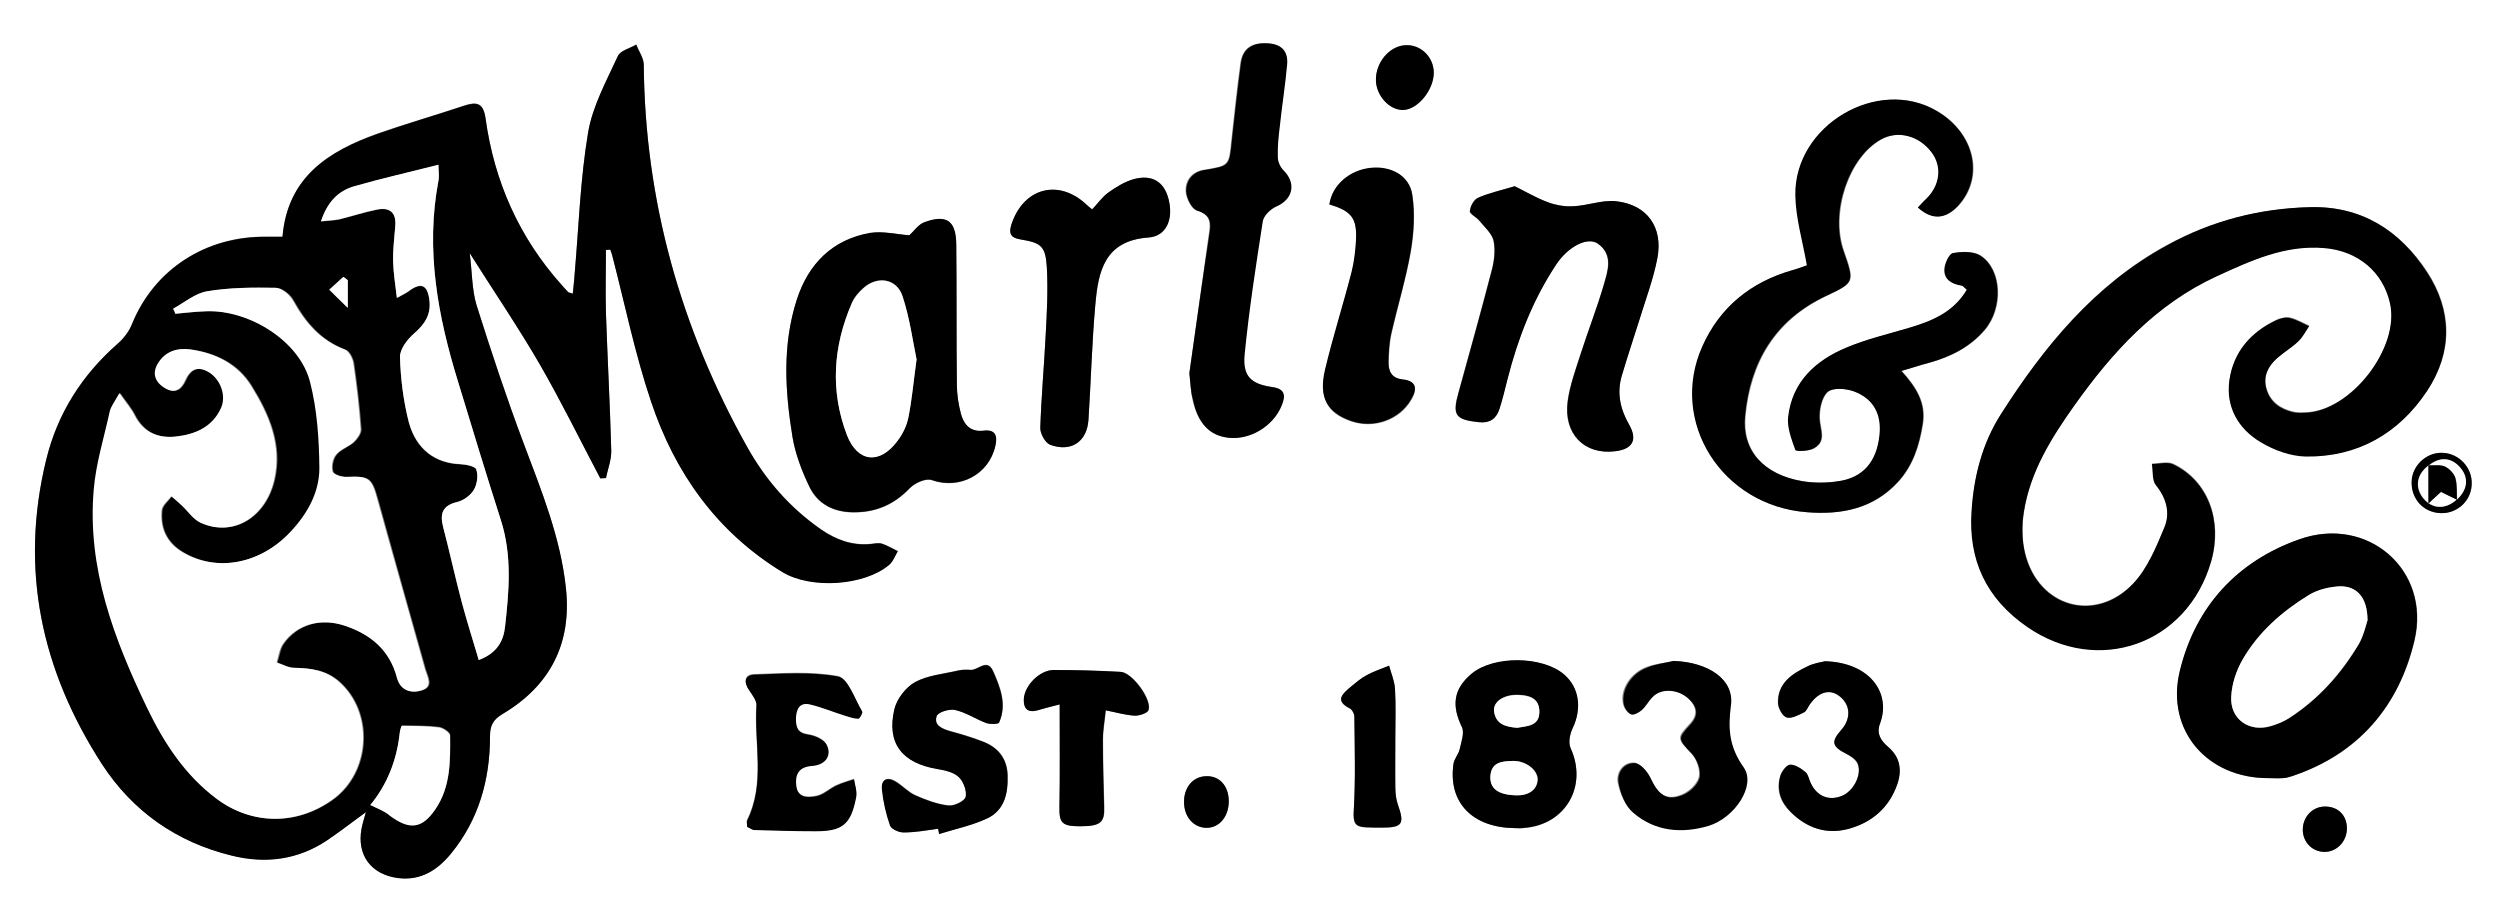 <svg xml:space="preserve" overflow="visible" viewBox="0 0 800 291" y="0px" x="0px" xmlns:xlink="http://www.w3.org/1999/xlink" xmlns="http://www.w3.org/2000/svg" id="Layer_1" baseProfile="tiny" version="1.2">
<rect x="0" y="0" width="800" height="291" fill="#808080" stroke="none"/>
<g>
	<g>
		<path d="M0,291C0,194,0,97,0,0c266.6,0,533.2,0,800,0c0,97,0,194,0,291C533.3,291,266.7,291,0,291z M193.9,80
			c0.5-0.1,1-0.1,1.4-0.2c0.2,0.7,0.5,1.5,0.7,2.2c4.1,15.5,7.3,31.2,12.3,46.3c7.7,22.9,21.1,41.9,42.1,54.7
			c9.1,5.5,26.1,4.4,34.1-2.3c1.3-1.1,1.9-2.9,2.8-4.4c-1.7-0.8-3.3-1.8-5.1-2.4c-1-0.3-2.3-0.1-3.5,0.1c-5.9,0.6-11.1-1.3-15.9-4.6
			c-10.1-7-17.9-16-23.8-26.6c-21.2-37.9-32.6-78.5-33-122.1c0-2.2-1.5-4.3-2.4-6.5c-2,1.2-5.1,1.9-5.9,3.7c-3.6,8-8,16-9.5,24.4
			c-2.5,14.9-3,30.1-4.3,45.2c-0.2,2.1-0.4,4.2-0.6,6.4c-0.9-0.3-1.3-0.3-1.5-0.5c-0.7-0.7-1.4-1.5-2-2.2
			c-13.7-15.2-21.6-33.1-24.4-53.2c-0.7-5.2-2.8-5.6-7-4.2c-9.1,3.1-18.4,5.7-27.5,8.9c-15.8,5.6-28.9,14-30.5,33
			c-1.8,0-3.4,0-5.1,0c-19.5-0.2-36,10.5-43,27.8c-0.9,2.3-2.6,4.6-4.5,6.3c-11.5,10.1-19.4,22.4-23,37.2
			c-8.6,35.1-1.6,67.5,17.8,97.4c9.8,15.1,23.8,25,41.5,29.3c10.9,2.7,21.2,1.4,30.6-4.9c4.1-2.7,7.9-5.8,12.4-9
			c-0.6,2.1-1.1,3.7-1.4,5.3c-1.6,8.5,3.2,14.7,11.7,15.8c7.3,0.9,12.6-2.5,16.9-7.8c9-10.9,12.5-23.7,12.5-37.6
			c0-3.4,0.9-5.3,4-7.1c15.2-9,22.2-22.6,20.3-40.2c-1.7-16.2-7.9-31.2-13.5-46.3c-5.5-14.6-10.4-29.4-15.1-44.3
			c-1.5-4.9-1.4-10.4-2.2-16.7c8.1,12.9,15.8,24.2,22.6,35.9c6.8,11.8,12.9,24.1,19.2,36.2c0.6,0,1.2-0.1,1.8-0.1
			c0.6-2.9,1.7-5.9,1.7-8.8c-0.4-14.6-1.2-29.3-1.7-43.9C193.7,93.5,193.9,86.7,193.9,80z M739,66.3c-16,0.5-31.3,4.4-45.4,12
			c-23.2,12.6-39.4,32.4-53.3,54.2c-5.9,9.3-8.6,19.8-9.3,30.8c-1,15.8,4.7,28.1,17.9,37.2c22.6,15.5,51,5.6,58.7-20.9
			c3.8-13.1-1-25.9-12.1-31.2c-1.9-0.9-4.5-0.1-6.8-0.1c0.4,2.3,0,5.2,1.3,6.8c3.4,4.2,4.6,8.9,2.7,13.5c-2.7,6.3-5.4,13.2-10,18
			c-12.2,12.8-30.4,7.6-34.6-9.6c-1.1-4.2-1.1-9-0.4-13.3c2-12.8,8.7-23.6,16.1-34c12.2-17.2,26.2-32.5,45.7-41.5
			c10.9-5,21.9-10,34.4-9c10.8,0.9,18.7,7.7,21,17.7c3.2,14.2-12.5,34.6-27.1,35c-1.3,0-2.7,0.1-4-0.2c-4.1-1-7.3-3.2-8.5-7.5
			c-1.1-4,0.5-7.2,3.5-9.8c2.1-1.9,4.6-3.3,6.7-5.3c1.4-1.4,2.3-3.3,3.5-4.9c-2-0.9-4-2.1-6.1-2.6c-1.3-0.3-3.1,0.1-4.4,0.7
			c-8.2,3.9-13.8,10.3-15,19.2c-1.2,8.5,2.8,15.5,10,19.8c4.3,2.5,9.6,4.5,14.5,4.6c16.5,0.2,29.7-7.3,38.7-20.9
			c8.3-12.4,8.1-25.7,0-38.1C767.9,73.7,755.6,65.8,739,66.3z M629.4,92.7c-4.3,7.3-11,10.1-18.3,12.2c-6.7,2-13.6,3.6-20,6.3
			c-9.9,4.1-17.4,10.9-18.7,22.2c-0.4,3.4,1.1,7.2,2.3,10.6c0.2,0.5,4.2,0.4,5.8-0.5c4.3-2.3,2-6.2,1.9-9.7
			c-0.1-2.9,0.7-6.7,2.6-8.4c1.6-1.4,5.7-1.1,8.3-0.2c6.4,2.3,9.1,7.5,8.3,14.2c-1,8.4-5.3,13.5-13.2,14.6c-3.7,0.5-7.7,0.6-11.4,0
			c-12.6-2.1-19.5-9.8-18.4-20.9c1.7-17.3,9.6-30.6,25.7-38.3c9.3-4.4,9.3-4.5,5.8-14.5c-4.3-12.3,1.6-30,12-35.7
			c5.4-3,12.3-1.2,16.3,4.3c3.3,4.5,2.5,10.6-1.9,14.8c-0.9,0.9-1.7,1.8-2.6,2.7c4.4,4,8.8,3.7,12.8-0.5c8.5-9.2,5.4-23.2-6.8-30.4
			c-18.9-11-45.5,4.6-45.2,26.9c0.1,7.3,2.3,14.6,3.7,22.5c-1.1,0.4-2.9,1-4.8,1.6c-13.3,3.8-23.1,11.8-28.7,24.4
			c-10.7,24.1,6.3,50.9,33.4,53c11.1,0.9,21.3-1.1,29.2-9.7c4.7-5.2,6.8-11.6,7.9-18.5c1.1-6.8-2.1-11.8-6.8-17
			c3.5-1,6.1-1.9,8.8-2.6c6.9-1.9,13.1-5,17.8-10.5c6-7,5.6-19.3-1.3-23.8c-2.2-1.5-5.9-1.4-8.8-0.8c-1.2,0.2-2.6,3.3-2.7,5.1
			c-0.2,3.4,2.4,4.8,5.5,5.3C628.1,91.4,628.4,91.9,629.4,92.7z M291,75.3c-4.1-0.3-8.4-1.4-12.5-0.7c-12.2,2.1-19.8,9.9-23.5,21.3
			c-4.7,14.5-3.8,29.3-1.4,44c0.9,5.5,3,10.9,5.4,15.9c2.6,5.5,7.6,8.1,13.9,8.2c7.3,0.1,13.2-2.4,18.2-7.7c1.6-1.7,5.2-3.3,7.1-2.6
			c8.8,3.1,18.2-1.7,20.3-10.9c0.8-3.3,0-5.3-3.8-4.9c-4.2,0.5-6.3-2-7.2-5.4c-0.8-3-1.3-6.2-1.3-9.3c-0.2-15-0.1-30-0.2-45
			c-0.1-7.5-3.1-9.7-10.2-7C293.9,71.8,292.5,73.9,291,75.3z M726,249c1.5,0,3,0.1,4.5,0c1-0.1,2-0.3,2.9-0.6
			c21.3-7,34.3-22.5,39.3-43.5c5.3-22.5-15-40.1-36.9-32.3c-19.8,7-33.3,21.5-38.2,42.2C693,233.8,706.3,249.1,726,249z M484.7,59.6
			c-4.7,1.4-8.4,2.2-11.8,3.7c-1.3,0.6-2.5,2.8-2.6,4.3c-0.1,0.9,2.1,1.9,3.1,3.1c1.7,2,4,4,4.5,6.4c0.6,3,0.2,6.4-0.6,9.4
			c-3.4,13-7,26-10.6,39c-2.1,7.4-1.1,8.8,6.5,9.6c3.4,0.3,5.5-1.1,6.5-4.1c1-3.2,1.8-6.4,2.6-9.6c3.3-13,8.1-25.4,15.5-36.6
			c3.9-5.9,10.2-9.2,13.5-6.8c5,3.6,3.1,8.8,1.8,13.3c-2.1,7.4-4.9,14.5-7.3,21.8c-1.6,5.1-3.5,10.1-4.2,15.3
			c-1.4,10.4,5.3,17.2,15.1,16c5.6-0.7,7.3-3.6,4.6-8.4c-2.8-5-4-10.2-2.4-15.8c1.8-6,3.8-12,5.7-18.1c2-6.5,4.5-12.9,5.7-19.6
			c1.9-9.8-3.3-17-13.2-18.1c-4.4-0.5-9.1,1.4-13.7,1.6c-2.7,0.1-5.7-0.4-8.2-1.3C491.5,63.3,488,61.2,484.7,59.6z M380.6,119.4
			c0.4,3.5,0.4,5.8,0.9,8.1c1.6,7.8,5.4,11.8,11.6,12.5c6.9,0.7,14.2-3.7,16.8-10.2c1.2-3,1.6-5.4-2.9-6c-7-1-9.7-3.5-8.9-10.6
			c1.4-14.2,3.6-28.4,5.8-42.5c0.3-1.8,2.5-3.9,4.3-4.7c5.4-2.3,6.5-7.5,2.3-11.6c-1-1-1.8-2.8-1.8-4.2c-0.1-3.1,0.3-6.3,0.6-9.5
			c0.8-6.8,1.8-13.5,2.4-20.3c0.4-4.3-1.9-6.4-6.3-6.6c-4.8-0.2-7.8,1.6-8.5,6.4c-1.1,8.2-2,16.5-2.9,24.8c-0.8,8-0.7,8-8.7,9.3
			c-3.9,0.6-6.1,3.4-5.9,6.9c0.1,2.2,1.8,5.6,3.5,6.1c4.5,1.4,4.5,3.9,3.9,7.6C384.7,90.1,382.6,105.3,380.6,119.4z M349.5,67
			c-0.7-0.5-1.3-0.9-1.7-1.4c-8.9-8.5-20.2-5.6-24.1,6.1c-1,3-0.2,4.4,2.8,4.9c6.7,1.1,8.1,2.1,8.5,9.1c0.4,7.3,0,14.6-0.4,21.9
			c-0.5,9.8-1.4,19.6-1.7,29.4c-0.1,1.8,1.6,4.7,3.1,5.3c6.7,2.5,11.8-0.9,12.3-7.9c0.8-12.3,1.1-24.6,2.2-36.9
			c1-10.6,2.9-20.5,17-21.5c5.8-0.4,8-6.1,6.4-12.4c-1.4-5.4-5.2-7.9-11-6.3c-2.9,0.8-5.7,2.5-8.2,4.3C352.8,63,351.3,65.1,349.5,67
			z M425.4,65.4c7.2,2.2,8.9,4.4,8.6,11.9c-0.2,3.3-0.6,6.7-1.4,9.9c-2.7,10.4-6,20.7-8.5,31.3c-2.1,8.9,0.6,13.7,8.1,16.3
			c7.4,2.6,15.7-0.3,19.5-6.9c1.8-3.2,1.8-5.8-2.7-6.3c-3.7-0.4-4.7-2.8-4.6-5.9c0.1-3,0.3-6,0.9-8.9c2-8.8,4.6-17.4,6.2-26.2
			c1-5.9,1.4-12.2,0.5-18.1c-0.9-6.2-6.8-9.3-13.3-8.6C431.8,54.4,426.3,59.2,425.4,65.4z M484.7,265c1,0,2,0.1,3,0
			c13.3-1,20.4-13.4,14.9-25.5c-0.8-1.7-0.2-4.5,0.6-6.3c3-6.3,2.1-13.1-2.7-17.3c-6.9-5.9-22.4-6.1-29.5-0.3
			c-5.9,4.8-6.6,10.1-3.2,17.1c0.9,1.8-0.1,4.7-0.7,7.1c-0.4,1.7-1.8,3.2-2,4.8C463.4,256.8,471.1,264.8,484.7,265z M300.2,265.2
			c0.1,0.5,0.3,1.1,0.4,1.6c5.2-1.6,10.6-2.8,15.4-5c5.5-2.6,6.6-8,6.5-13.6c-0.1-5.2-2.8-8.8-7.5-10.8c-3.5-1.4-7.2-2.5-10.9-3.5
			c-2.6-0.7-5.3-1.9-4.3-4.8c0.5-1.3,4.1-2.5,5.9-2c3.5,0.8,6.6,3,10,4.2c1.2,0.5,3.8,0.4,4.1-0.2c2.5-5.7,0.4-11.1-1.9-16.3
			c-2-4.4-4.8-0.4-7.2-0.5c-1.3-0.1-2.7-0.1-4,0.2c-4.7,1.1-9.7,1.5-13.8,3.7c-2.9,1.6-5.8,5.3-6.6,8.6
			c-2.6,10.9,2.4,17.3,13.7,19.2c2.4,0.4,5.2,1,6.8,2.5c1.5,1.4,2.7,4.5,2.3,6.4c-0.3,1.3-3.7,3-5.5,2.8c-3.7-0.4-7.3-1.8-10.7-3.3
			c-2.2-1-4-3-6.1-4.3c-2.7-1.7-4.8-0.9-4.5,2.4c0.4,3.9,1.3,7.9,2.6,11.6c0.4,1.2,2.8,2.3,4.3,2.2
			C292.8,266.4,296.5,265.7,300.2,265.2z M239.1,264.6c0.7,0.3,1.3,0.7,1.9,0.8c6.5,0.2,13,0.4,19.5,0.4c9.1,0.1,11.8-2.1,13.4-11
			c0.3-1.8-0.4-3.7-0.7-5.6c-1.9,0.7-3.8,1.2-5.6,2c-2.2,1-4.1,3-6.4,3.4c-2.6,0.5-6.1,0.8-6.5-3.4c-0.4-3.6,0.8-6,5.1-6.3
			c4.2-0.3,6.4-3.4,4.6-6.8c-0.9-1.7-3.7-2.9-5.9-3.2c-3.4-0.5-3.9-2.4-3.9-5.2c0-3,1.1-5.2,4.4-4.5c3.9,0.9,7.7,2.5,11.5,3.7
			c1.3,0.4,2.7,0.9,4.1,0.9c0.4,0,1.5-1.9,1.2-2.3c-2.4-4-4.5-10.6-7.7-11.2c-8.7-1.6-17.8-0.9-26.8-0.6c-3.2,0.1-3.3,2.5-1.6,5.1
			c1,1.4,2.4,3.2,2.3,4.8c-0.8,12.3,2.9,25-3,36.8C238.8,263.1,239.1,263.8,239.1,264.6z M535.6,211.5c-2.9,0.6-5.9,0.9-8.7,1.9
			c-5.1,1.9-8.5,7.1-7.6,11.6c0.2,1.3,1.2,2.9,2.3,3.4c0.7,0.4,2.5-0.5,3.4-1.3c1.3-1.2,2.2-2.9,3.5-4.2c2.9-2.9,8.3-2.6,11.7,0.6
			c2.7,2.6,3.2,5.3,0.4,8.2c-4.2,4.5-3.9,4.6,0.6,9.4c1.7,1.8,2.9,5.2,2.4,7.5c-0.5,2.2-3.1,4.7-5.4,5.6c-5,2.1-7.7,0-10.3-5.4
			c-0.9-2-3.3-4.7-5.1-4.8c-3.6-0.1-5.8,3.4-5.1,6.6c0.7,3.3,2.3,7.2,4.7,9.3c7,5.9,15.5,6.7,24,4.2c8.6-2.5,15.3-13,11.3-18.7
			c-4.6-6.5-5.1-12.2-4.1-19.8C555.1,217.5,546.7,211.9,535.6,211.5z M584,211.6c-1.1,0.3-3.6,0.6-5.8,1.7
			c-4.9,2.4-9.5,5.4-9.3,11.7c0,1.6,1.5,4.2,2.8,4.6c1.6,0.4,3.8-0.8,5.6-1.7c0.8-0.4,1.2-1.6,1.7-2.4c2.9-4.1,6.5-5.1,9.6-2.7
			c3.5,2.7,3.8,7.2,0.6,10.7c-3.4,3.9-3,5.4,1.7,7.8c1.4,0.7,2.9,1.8,3.5,3.1c1.5,3.5-1.4,8.8-5.1,10.3c-4.2,1.6-7.9,0.1-9.9-4
			c-0.6-1.2-0.8-2.8-1.7-3.6c-1.4-1.2-3.4-2.4-5-2.4c-1.1,0.1-2.6,2.2-3.1,3.7c-1.3,4.4,0.1,8.3,3.3,11.4c5.1,5.1,11.3,7.3,18.3,5.5
			c7.7-2,13.3-6.8,15.9-14.5c1.5-4.4,0.8-8.6-3-11.8c-2.3-2-3.8-4.2-2.6-7.4C605.3,221.7,598.2,212,584,211.6z M339.1,225.4
			c0,11.7,0.1,22.3,0,32.9c-0.1,5.1,0.9,6.1,6.6,6.1c6.5,0,7.9-1.2,7.7-6.2c-0.2-7.1-0.4-14.3-0.4-21.5c0-3.1,0.6-6.2,0.9-9.4
			c3.1,0.6,6.1,1.5,9.2,1.7c1.5,0.1,4.2-0.8,4.5-1.8c1.1-3.5-5.3-12.1-8.9-12.2c-7.2-0.4-14.3-0.6-21.5-0.6c-4.5,0-9.3,4.9-9.5,9.4
			c-0.1,2.8,1.2,4.4,4.4,3.5C334,226.6,336.1,226.2,339.1,225.4z M446.5,236c0-5.2,0.2-10.3-0.1-15.5c-0.1-2.5-1.2-4.9-1.9-7.4
			c-2.4,1-4.8,1.8-7.1,3c-1.9,1-3.6,2.4-5.2,3.8c-2.6,2.2-5.2,4.4-0.2,6.9c0.7,0.4,1.4,1.6,1.4,2.5c0.1,10.1,0.4,20.2-0.2,30.3
			c-0.2,3.6,0.3,5,3.7,5.2c1.8,0.1,3.7,0.1,5.5,0.1c6.4-0.1,7.1-1.2,4.9-7.4c-0.6-1.7-0.7-3.6-0.8-5.4
			C446.5,246.6,446.5,241.3,446.5,236z M458.8,23.1c-0.1-4.9-4.2-8.9-9-8.7c-5.2,0.2-9.7,5.6-9.5,11.4c0.2,4.8,4.4,9.3,8.7,9.3
			C453.7,35.1,458.9,28.6,458.8,23.1z M393.2,256.4c0-4.9-3-8.2-7.4-8c-4,0.2-6.9,3.6-6.9,8.1c0,4.8,3,8.3,7.2,8.4
			C390.2,264.9,393.2,261.3,393.2,256.4z M743.8,258.1c-3.9,0.1-7,3.4-6.9,7.6c0.1,3.9,3.1,6.9,7,6.9c4.1,0,7.3-3.6,7.1-7.9
			C750.8,260.6,748,258,743.8,258.1z M781.2,164.2c5.2,0.1,9.6-4,9.8-9.2c0.2-5.3-4.1-10-9.5-10.1c-5.1-0.1-9.6,4.2-9.7,9.3
			C771.6,159.8,775.7,164.1,781.2,164.2z" fill="#FFFFFF"></path>
		<path d="M193.9,80c0,6.8-0.2,13.5,0,20.3c0.5,14.6,1.3,29.3,1.7,43.9c0.1,2.9-1.1,5.9-1.7,8.8c-0.6,0-1.2,0.1-1.8,0.1
			c-6.4-12.1-12.4-24.4-19.2-36.2c-6.8-11.8-14.5-23.1-22.6-35.9c0.8,6.3,0.7,11.8,2.2,16.7c4.7,14.9,9.6,29.7,15.1,44.3
			c5.7,15.1,11.8,30.1,13.5,46.3c1.9,17.7-5.1,31.2-20.3,40.2c-3,1.8-4,3.7-4,7.1c0,13.9-3.6,26.7-12.5,37.6
			c-4.3,5.2-9.6,8.7-16.9,7.8c-8.6-1.1-13.3-7.3-11.7-15.8c0.3-1.6,0.8-3.2,1.4-5.3c-4.4,3.2-8.3,6.2-12.4,9
			c-9.4,6.3-19.8,7.6-30.6,4.9c-17.6-4.3-31.7-14.2-41.5-29.3c-19.3-29.9-26.4-62.3-17.8-97.4c3.6-14.8,11.5-27.2,23-37.2
			c1.9-1.7,3.6-3.9,4.5-6.3c7.1-17.3,23.5-28.1,43-27.8c1.6,0,3.3,0,5.1,0c1.6-19.1,14.7-27.4,30.5-33c9.1-3.2,18.4-5.9,27.5-8.9
			c4.2-1.4,6.3-1,7,4.2c2.8,20.1,10.8,38,24.4,53.2c0.7,0.7,1.3,1.5,2,2.2c0.2,0.2,0.6,0.2,1.5,0.5c0.2-2.2,0.5-4.3,0.6-6.4
			c1.3-15.1,1.8-30.3,4.3-45.2c1.4-8.4,5.8-16.4,9.5-24.4c0.8-1.8,3.9-2.5,5.9-3.7c0.8,2.2,2.4,4.3,2.4,6.5
			c0.4,43.6,11.8,84.1,33,122.1c5.9,10.6,13.7,19.6,23.8,26.6c4.8,3.3,10,5.2,15.9,4.6c1.2-0.1,2.4-0.4,3.5-0.1
			c1.8,0.6,3.4,1.6,5.1,2.4c-0.9,1.5-1.5,3.3-2.8,4.4c-8,6.7-25,7.8-34.1,2.3c-21-12.8-34.5-31.8-42.1-54.7
			c-5.1-15.1-8.3-30.8-12.3-46.3c-0.2-0.7-0.4-1.5-0.7-2.2C194.9,79.9,194.4,79.9,193.9,80z M55.4,98.8c0.3,0.5,0.6,1.1,0.9,1.6
			c3.3-0.3,6.6-0.7,9.9-0.8c13.9-0.6,30,9.6,33.3,22.6c2.3,8.9,2.9,18.4,3,27.6c0.1,7.6-3.7,14.4-9,20.1
			c-9.8,10.6-23.9,13.3-34.8,6.8c-5.2-3.1-7.3-7.7-6.7-13.4c0.2-1.6,2-3,3.1-4.5c1.1,1,2.3,2,3.4,3c2,1.9,3.7,4.4,6,5.5
			c10.2,4.6,20.6-1.6,23.5-13.7c2.6-11.2-1.7-21-7.4-30.2c-4.4-7.1-11.5-10.5-19.6-11.6c-4-0.6-7.7,0.6-10,4.2
			c-2.1,3.2-1.3,6.1,1.9,8.1c3.2,2,5.3,0.7,6.7-2.5c1.2-2.7,3.1-4.4,6.3-3.1c4.5,1.8,7.1,7.7,5.1,12.1c-2.8,6.2-8.3,8.4-14.5,9.1
			c-5.8,0.7-10.4-1.4-13.2-6.9c-1.1-2.2-2.8-4.1-4.8-7c-1.5,2.8-2.7,4.2-3.1,5.9c-1.9,8.3-4.4,16.5-5.1,24.9
			c-2.2,25.1,6.4,47.9,17.1,70c5.4,11.2,12.1,21.5,22.3,29.1c11.3,8.4,25.4,8.4,36.8,0.3c12.4-8.8,13.4-28,2.2-37.9
			c-4.2-3.7-9.1-4.3-14.4-4.4c-1.8,0-3.7-1.1-5.5-1.7c0.7-2,0.9-4.2,2-5.9c4.5-6.4,12.2-8.5,20-5.8c8.2,2.8,14.2,7.8,16.5,16.6
			c1.1,4.1,4.5,5.1,7.9,4c3.8-1.2,1.8-4.3,1.1-6.7c-5.1-18.1-10.2-36.1-15.2-54.2c-2-7.1-2.7-7.7-9.9-7.4c-1.6,0.1-4.2-0.7-4.5-1.7
			c-0.5-1.6,0-4.1,1.1-5.4c1.4-1.7,3.9-2.5,5.6-4c1.1-1,2.4-2.8,2.3-4.2c-0.5-6.9-1.3-13.9-2.3-20.8c-0.2-1.7-1.4-4.1-2.7-4.6
			c-7.9-2.9-12.7-8.7-16.7-15.8c-1-1.9-3.7-4-5.6-4c-7.3-0.2-14.6-0.1-21.8,1.1C62.5,93.8,59,96.8,55.4,98.8z M153.2,211.2
			c5.8-2.2,7.9-6.1,8.4-10.5c1.3-11.4,2.3-22.9-1.3-34.1c-4.7-14.7-9.2-29.5-13.7-44.3c-6.5-21.1-10.5-42.3-6.3-64.4
			c0.3-1.7,0-3.4,0-5.1c-9.4,2.4-18.2,4.4-27,6.9c-5.2,1.5-8.6,5-10.6,11.2c2.7-0.3,4.5-0.3,6.1-0.7c4-1,8-2.3,12-3.1
			c3.9-0.8,6.1,0.9,5.7,5.2c-0.3,3.8-0.8,7.6-0.7,11.5c0.1,3.6,0.7,7.3,1.2,11.6c2-1.1,2.9-1.5,3.7-2.1c4-3,6.1-2.2,6.7,2.8
			c0.6,4.6-1.5,7.8-4.9,10.7c-2.2,1.9-4.6,5-4.5,7.6c0.2,6.9,1.1,14,2.8,20.7c2.3,8.8,8.5,13.2,16.5,13.5c1.8,0.1,4.8,0.6,5.1,1.7
			c0.6,1.9,0.3,4.7-0.7,6.4c-1.1,1.8-3.3,3.5-5.3,4c-4.8,1.1-5.7,3.7-4.6,8c2.1,8,3.8,16.2,6,24.2
			C149.4,198.8,151.3,204.7,153.2,211.2z M118.5,257.6c2.3,1.2,4.5,1.9,6.3,3.2c6.3,4.7,10.3,4.3,14.6-2c4.9-7.1,4.7-15.4,4.7-23.6
			c0-0.9-2.2-2.4-3.5-2.6c-3.9-0.5-7.9-0.4-11.9-0.5c-0.2,0-0.6,1.4-0.7,2.2C127,243.3,123.8,251.2,118.5,257.6z M111.3,89.7
			c-0.5-0.4-1-0.7-1.5-1.1c-1.5,1.4-3,2.7-4.5,4.1c1.7,1.6,3.3,3.3,5.9,5.8C111.3,94.4,111.3,92,111.3,89.7z"></path>
		<path d="M739,66.3c16.6-0.5,28.9,7.4,37.6,20.8c8.1,12.4,8.2,25.7,0,38.1c-9.1,13.6-22.2,21.1-38.7,20.9c-4.9-0.1-10.2-2-14.5-4.6
			c-7.2-4.3-11.2-11.3-10-19.8c1.3-9,6.8-15.4,15-19.2c1.3-0.6,3-1.1,4.4-0.7c2.1,0.5,4.1,1.7,6.1,2.6c-1.1,1.7-2.1,3.6-3.5,4.9
			c-2,1.9-4.5,3.4-6.7,5.3c-2.9,2.6-4.6,5.8-3.5,9.8c1.2,4.3,4.4,6.5,8.5,7.5c1.3,0.3,2.7,0.3,4,0.2c14.6-0.5,30.3-20.8,27.1-35
			c-2.2-10-10.2-16.8-21-17.7c-12.5-1.1-23.5,4-34.4,9c-19.6,9-33.5,24.3-45.7,41.5c-7.4,10.4-14.1,21.2-16.1,34
			c-0.7,4.3-0.6,9.1,0.4,13.3c4.3,17.2,22.5,22.4,34.6,9.6c4.6-4.9,7.4-11.7,10-18c1.9-4.6,0.7-9.3-2.7-13.5
			c-1.3-1.6-0.9-4.5-1.3-6.8c2.3,0,4.9-0.8,6.8,0.1c11.1,5.3,15.9,18.1,12.1,31.2c-7.7,26.5-36.1,36.4-58.7,20.9
			c-13.2-9.1-19-21.4-17.9-37.2c0.7-11,3.4-21.5,9.3-30.8c13.9-21.8,30.1-41.6,53.3-54.2C707.7,70.6,723,66.7,739,66.3z"></path>
		<path d="M629.4,92.7c-0.9-0.7-1.3-1.3-1.7-1.3c-3.1-0.5-5.7-1.9-5.5-5.3c0.1-1.8,1.5-4.9,2.7-5.1c2.8-0.5,6.5-0.6,8.8,0.8
			c6.9,4.5,7.3,16.8,1.3,23.8c-4.7,5.5-10.9,8.6-17.8,10.5c-2.7,0.7-5.3,1.6-8.8,2.6c4.7,5.2,7.9,10.2,6.8,17
			c-1.1,6.9-3.1,13.3-7.9,18.5c-7.9,8.6-18.1,10.6-29.2,9.7c-27.1-2.1-44.1-28.9-33.4-53c5.6-12.6,15.5-20.6,28.7-24.4
			c1.9-0.5,3.7-1.2,4.8-1.6c-1.4-7.9-3.6-15.2-3.7-22.5c-0.3-22.3,26.3-38,45.2-26.9c12.2,7.1,15.3,21.1,6.8,30.4
			c-4,4.3-8.3,4.6-12.8,0.5c0.9-0.9,1.7-1.9,2.6-2.7c4.5-4.3,5.2-10.3,1.9-14.8c-4-5.5-10.9-7.3-16.3-4.3
			c-10.4,5.7-16.4,23.4-12,35.7c3.5,10.1,3.6,10.1-5.8,14.5c-16.2,7.7-24.1,21-25.7,38.3c-1.1,11,5.9,18.8,18.4,20.9
			c3.7,0.6,7.7,0.6,11.4,0c7.9-1.1,12.3-6.2,13.2-14.6c0.8-6.8-1.9-11.9-8.3-14.2c-2.5-0.9-6.6-1.2-8.3,0.2
			c-1.9,1.7-2.7,5.5-2.6,8.4c0.1,3.6,2.4,7.4-1.9,9.7c-1.6,0.9-5.6,1-5.8,0.5c-1.2-3.4-2.7-7.2-2.3-10.6
			c1.3-11.3,8.8-18.1,18.7-22.2c6.4-2.7,13.3-4.3,20-6.3C618.3,102.7,625.1,99.9,629.4,92.7z"></path>
		<path d="M291,75.3c1.5-1.4,2.9-3.5,4.8-4.2c7.1-2.6,10.1-0.5,10.2,7c0.2,15,0,30,0.2,45c0,3.1,0.5,6.3,1.3,9.3
			c0.9,3.4,3,5.9,7.2,5.4c3.8-0.5,4.6,1.6,3.8,4.9c-2.1,9.2-11.5,14-20.3,10.9c-1.9-0.7-5.4,0.9-7.1,2.6c-5.1,5.3-11,7.8-18.2,7.7
			c-6.3-0.1-11.2-2.7-13.9-8.2c-2.4-5-4.5-10.5-5.4-15.9c-2.4-14.7-3.3-29.5,1.4-44c3.7-11.4,11.4-19.2,23.5-21.3
			C282.6,73.9,287,75,291,75.3z M293.3,115c-1.2-5.8-2.2-13.3-4.5-20.3c-1.9-5.7-8.1-6.6-12.6-2.5c-1.5,1.3-2.9,2.9-3.6,4.7
			c-6,13.8-7,28-1.6,42.2c3.4,8.8,10.5,9.6,16.2,1.9c1.6-2.2,2.9-4.9,3.5-7.6C291.8,128,292.3,122.3,293.3,115z"></path>
		<path d="M726,249c-19.7,0.1-33-15.3-28.5-34.2c5-20.7,18.4-35.2,38.2-42.2c21.9-7.8,42.2,9.8,36.9,32.3
			c-4.9,21-17.9,36.4-39.3,43.5c-0.9,0.3-1.9,0.6-2.9,0.6C729,249.1,727.5,249,726,249z M757.6,198.5c0-7.2-3.3-11-8.9-10.8
			c-3.4,0.1-7.1,1-9.9,2.8c-8.6,5.2-16.2,11.8-21.2,20.7c-2,3.5-3.4,7.7-3.6,11.7c-0.4,7.3,5.8,11.6,12.7,9.5c2-0.6,4.1-1.5,5.9-2.6
			c9.4-6.1,16.7-14.3,22.3-23.8C756.5,203.2,757.1,200,757.6,198.5z"></path>
		<path d="M484.7,59.6c3.3,1.6,6.8,3.7,10.6,5.1c2.6,1,5.5,1.5,8.2,1.3c4.6-0.2,9.3-2.1,13.7-1.6c9.9,1.1,15,8.3,13.2,18.1
			c-1.3,6.7-3.7,13.1-5.7,19.6c-1.9,6-3.9,12-5.7,18.1c-1.7,5.6-0.5,10.8,2.4,15.8c2.7,4.8,1,7.8-4.6,8.4c-9.8,1.2-16.5-5.6-15.1-16
			c0.7-5.2,2.6-10.3,4.2-15.3c2.3-7.3,5.1-14.4,7.3-21.8c1.3-4.5,3.2-9.7-1.8-13.3c-3.3-2.4-9.7,0.9-13.5,6.8
			c-7.4,11.2-12.2,23.6-15.5,36.6c-0.8,3.2-1.6,6.5-2.6,9.6c-1,3-3.1,4.5-6.5,4.1c-7.6-0.8-8.6-2.2-6.5-9.6c3.6-13,7.2-25.9,10.6-39
			c0.8-3,1.2-6.4,0.6-9.4c-0.5-2.3-2.8-4.3-4.5-6.4c-0.9-1.2-3.1-2.2-3.1-3.1c0.1-1.6,1.3-3.8,2.6-4.3C476.3,61.8,480,61,484.7,59.6
			z"></path>
		<path d="M380.6,119.4c2-14.1,4.1-29.3,6.4-44.4c0.6-3.7,0.6-6.2-3.9-7.6c-1.7-0.5-3.4-4-3.5-6.1c-0.1-3.5,2-6.3,5.9-6.9
			c8-1.3,7.9-1.3,8.7-9.3c0.9-8.3,1.8-16.5,2.9-24.8c0.6-4.8,3.7-6.7,8.5-6.4c4.3,0.2,6.6,2.3,6.3,6.6c-0.6,6.8-1.7,13.5-2.4,20.3
			c-0.4,3.1-0.7,6.3-0.6,9.5c0,1.4,0.8,3.2,1.8,4.2c4.2,4.1,3.1,9.3-2.3,11.6c-1.8,0.8-4,2.9-4.3,4.7c-2.2,14.1-4.4,28.3-5.8,42.5
			c-0.7,7.1,2,9.6,8.9,10.6c4.4,0.6,4.1,3.1,2.9,6c-2.7,6.5-10,10.9-16.8,10.2c-6.2-0.6-10-4.6-11.6-12.5
			C381,125.2,381,122.9,380.6,119.4z"></path>
		<path d="M349.5,67c1.8-1.9,3.2-4,5.2-5.4c2.5-1.8,5.3-3.5,8.2-4.3c5.8-1.5,9.6,0.9,11,6.3c1.7,6.3-0.5,12-6.4,12.4
			c-14.1,1-16.1,10.9-17,21.5c-1.1,12.3-1.4,24.6-2.2,36.9c-0.5,7-5.6,10.4-12.3,7.9c-1.5-0.6-3.1-3.5-3.1-5.3
			c0.3-9.8,1.2-19.6,1.7-29.4c0.4-7.3,0.8-14.6,0.4-21.9c-0.4-7-1.8-8-8.5-9.1c-3.1-0.5-3.8-1.9-2.8-4.9
			c3.9-11.7,15.2-14.6,24.1-6.1C348.3,66.1,348.8,66.4,349.5,67z"></path>
		<path d="M425.4,65.4c0.9-6.2,6.5-11,13.2-11.7c6.4-0.7,12.4,2.4,13.3,8.6c0.9,5.9,0.5,12.2-0.5,18.1c-1.5,8.8-4.2,17.5-6.2,26.2
			c-0.7,2.9-0.8,5.9-0.9,8.9c-0.1,3.2,0.9,5.5,4.6,5.9c4.5,0.5,4.6,3.1,2.7,6.3c-3.8,6.6-12.1,9.6-19.5,6.9
			c-7.4-2.7-10.2-7.4-8.1-16.3c2.5-10.5,5.8-20.8,8.5-31.3c0.8-3.2,1.2-6.6,1.4-9.9C434.3,69.8,432.6,67.6,425.4,65.4z"></path>
		<path d="M484.7,265c-13.6-0.2-21.3-8.2-19.6-20.5c0.2-1.7,1.7-3.2,2-4.8c0.5-2.3,1.6-5.2,0.7-7.1c-3.4-7-2.6-12.3,3.2-17.1
			c7.1-5.8,22.6-5.6,29.5,0.3c4.9,4.2,5.8,10.9,2.7,17.3c-0.9,1.8-1.4,4.6-0.6,6.3c5.5,12.1-1.6,24.5-14.9,25.5
			C486.7,265.1,485.7,265,484.7,265z M485.3,254.5c4,0.1,6.6-1.9,6.8-5c0.1-3-3.7-6.1-7.9-6c-3.3,0.1-7,0.2-7.2,4.9
			C476.7,252.4,479.5,254.4,485.3,254.5z M485.5,232.9c3.2-0.6,7.1-0.5,7.1-5.2c0-4.4-3.3-5.3-6.9-5.4c-4.6-0.1-8,2.3-7.6,5.3
			C478.7,231.9,482,232.6,485.5,232.9z"></path>
		<path d="M300.2,265.2c-3.7,0.5-7.4,1.2-11.1,1.2c-1.5,0-3.9-1.1-4.3-2.2c-1.3-3.7-2.2-7.7-2.6-11.6c-0.3-3.3,1.8-4.1,4.5-2.4
			c2.1,1.3,3.9,3.3,6.1,4.3c3.4,1.5,7.1,2.9,10.7,3.3c1.8,0.2,5.2-1.4,5.5-2.8c0.4-1.9-0.7-5-2.3-6.4c-1.6-1.5-4.4-2.1-6.8-2.5
			c-11.3-1.9-16.3-8.3-13.7-19.2c0.8-3.3,3.7-7,6.6-8.6c4.1-2.2,9.1-2.6,13.8-3.7c1.3-0.3,2.7-0.3,4-0.2c2.4,0.2,5.3-3.9,7.2,0.5
			c2.3,5.2,4.4,10.6,1.9,16.3c-0.2,0.6-2.8,0.6-4.1,0.2c-3.4-1.3-6.5-3.4-10-4.2c-1.8-0.4-5.5,0.7-5.9,2c-1,2.9,1.7,4,4.3,4.8
			c3.7,1,7.3,2.1,10.9,3.5c4.7,1.9,7.4,5.5,7.5,10.8c0.2,5.6-1,11-6.5,13.6c-4.9,2.3-10.3,3.4-15.4,5
			C300.4,266.3,300.3,265.8,300.2,265.2z"></path>
		<path d="M239.1,264.6c0-0.8-0.2-1.5,0-2c5.9-11.9,2.2-24.6,3-36.8c0.1-1.5-1.3-3.3-2.3-4.8c-1.8-2.5-1.7-5,1.6-5.1
			c8.9-0.3,18.1-1,26.8,0.6c3.2,0.6,5.3,7.2,7.7,11.2c0.3,0.4-0.8,2.3-1.2,2.3c-1.4,0-2.8-0.5-4.1-0.9c-3.9-1.2-7.6-2.8-11.5-3.7
			c-3.2-0.7-4.3,1.5-4.4,4.5c0,2.8,0.4,4.7,3.9,5.2c2.1,0.3,5,1.5,5.9,3.2c1.8,3.4-0.3,6.5-4.6,6.8c-4.3,0.3-5.5,2.7-5.1,6.3
			c0.4,4.1,3.9,3.9,6.5,3.4c2.3-0.5,4.2-2.4,6.4-3.4c1.8-0.9,3.8-1.4,5.6-2c0.3,1.9,1,3.8,0.7,5.6c-1.7,8.9-4.4,11.1-13.4,11
			c-6.5,0-13-0.2-19.5-0.4C240.3,265.3,239.8,264.9,239.1,264.6z"></path>
		<path d="M535.6,211.5c11,0.4,19.5,5.9,18.3,14.3c-1,7.6-0.5,13.3,4.1,19.8c4,5.7-2.8,16.1-11.3,18.7c-8.5,2.5-17.1,1.8-24-4.2
			c-2.5-2.1-4.1-6-4.7-9.3c-0.7-3.3,1.5-6.7,5.1-6.6c1.8,0,4.1,2.7,5.1,4.8c2.5,5.4,5.2,7.5,10.3,5.4c2.3-0.9,4.9-3.4,5.4-5.6
			c0.5-2.3-0.8-5.7-2.4-7.5c-4.5-4.7-4.8-4.9-0.6-9.4c2.8-3,2.3-5.6-0.4-8.2c-3.4-3.2-8.9-3.6-11.7-0.6c-1.3,1.3-2.1,3-3.5,4.2
			c-0.9,0.8-2.7,1.7-3.4,1.3c-1.1-0.6-2.1-2.1-2.3-3.4c-0.8-4.5,2.5-9.8,7.6-11.6C529.7,212.5,532.7,212.2,535.6,211.5z"></path>
		<path d="M584,211.6c14.3,0.4,21.3,10.1,17.6,20c-1.2,3.2,0.3,5.4,2.6,7.4c3.8,3.2,4.5,7.3,3,11.8c-2.6,7.7-8.3,12.5-15.9,14.5
			c-7,1.8-13.2-0.4-18.3-5.5c-3.2-3.2-4.5-7.1-3.3-11.4c0.4-1.5,2-3.6,3.1-3.7c1.6-0.1,3.6,1.2,5,2.4c0.9,0.8,1.1,2.4,1.7,3.6
			c2,4.1,5.7,5.7,9.9,4c3.7-1.4,6.5-6.8,5.1-10.3c-0.5-1.3-2.1-2.4-3.5-3.1c-4.8-2.4-5.2-3.9-1.7-7.8c3.1-3.6,2.9-8-0.6-10.7
			c-3.1-2.5-6.7-1.5-9.6,2.7c-0.6,0.8-1,2-1.7,2.4c-1.8,0.9-4,2.1-5.6,1.7c-1.3-0.3-2.7-2.9-2.8-4.6c-0.2-6.3,4.4-9.4,9.3-11.7
			C580.3,212.2,582.9,211.9,584,211.6z"></path>
		<path d="M339.1,225.4c-3,0.8-5.1,1.3-7.1,1.9c-3.2,0.9-4.5-0.6-4.4-3.5c0.2-4.5,5.1-9.3,9.5-9.4c7.2,0,14.3,0.2,21.5,0.6
			c3.6,0.2,10,8.8,8.9,12.2c-0.3,1-3,1.9-4.5,1.8c-3.1-0.2-6.1-1.1-9.2-1.7c-0.3,3.1-0.9,6.2-0.9,9.4c0,7.2,0.2,14.3,0.4,21.5
			c0.2,5-1.2,6.2-7.7,6.2c-5.7,0-6.7-1-6.6-6.1C339.2,247.6,339.1,237,339.1,225.4z"></path>
		<path d="M446.5,236c0,5.3-0.1,10.7,0,16c0,1.8,0.2,3.7,0.8,5.4c2.2,6.2,1.5,7.4-4.9,7.4c-1.8,0-3.7,0-5.5-0.1
			c-3.4-0.2-3.9-1.6-3.7-5.2c0.6-10.1,0.3-20.2,0.2-30.3c0-0.8-0.7-2.1-1.4-2.5c-5-2.5-2.4-4.7,0.2-6.9c1.7-1.4,3.3-2.8,5.2-3.8
			c2.2-1.2,4.7-2,7.1-3c0.7,2.5,1.7,4.9,1.9,7.4C446.7,225.6,446.5,230.8,446.5,236z"></path>
		<path d="M458.8,23.1c0.1,5.6-5.1,12-9.8,12.1c-4.3,0.1-8.5-4.4-8.7-9.3c-0.2-5.8,4.3-11.2,9.5-11.4
			C454.6,14.2,458.7,18.2,458.8,23.1z"></path>
		<path d="M393.2,256.4c0,4.9-3,8.5-7.1,8.5c-4.2,0-7.3-3.6-7.2-8.4c0-4.6,2.9-8,6.9-8.1C390.1,248.1,393.2,251.4,393.2,256.4z"></path>
		<path d="M743.8,258.1c4.1-0.1,7,2.5,7.2,6.6c0.2,4.3-3.1,7.9-7.1,7.9c-3.9,0-6.9-3-7-6.9C736.8,261.5,739.9,258.2,743.8,258.1z"></path>
		<path d="M781.2,164.2c-5.6-0.1-9.6-4.4-9.5-10c0.1-5.1,4.6-9.4,9.7-9.3c5.4,0.1,9.8,4.7,9.5,10.1
			C790.8,160.2,786.4,164.3,781.2,164.2z M786.1,159.9c3.6-3.4,3.9-7.3,0.8-10.6c-2.8-3-6.4-3.2-9.8-0.3c-3.8,2.8-4.5,7-1.7,10.5
			C778.3,163,782.5,163.1,786.1,159.9z"></path>
		<path d="M55.4,98.8c3.6-2,7.1-5,10.9-5.6c7.1-1.2,14.5-1.2,21.8-1.1c2,0,4.6,2.2,5.6,4c3.9,7.1,8.8,12.8,16.7,15.8
			c1.3,0.5,2.5,2.9,2.7,4.6c1,6.9,1.8,13.8,2.3,20.8c0.1,1.4-1.2,3.1-2.3,4.2c-1.7,1.5-4.2,2.3-5.6,4c-1.1,1.3-1.6,3.8-1.1,5.4
			c0.3,1,3,1.8,4.5,1.7c7.2-0.3,8,0.3,9.9,7.4c5,18.1,10.2,36.2,15.2,54.2c0.7,2.4,2.7,5.5-1.1,6.7c-3.4,1.1-6.8,0.1-7.9-4
			c-2.3-8.8-8.3-13.8-16.5-16.6c-7.8-2.7-15.6-0.6-20,5.8c-1.1,1.6-1.4,3.9-2,5.9c1.8,0.6,3.7,1.7,5.5,1.7
			c5.3,0.1,10.2,0.7,14.4,4.4c11.2,9.9,10.2,29.1-2.2,37.9c-11.4,8.1-25.6,8-36.8-0.3c-10.2-7.6-16.9-17.9-22.3-29.1
			c-10.6-22.1-19.3-44.8-17.1-70c0.7-8.4,3.3-16.6,5.1-24.9c0.4-1.7,1.6-3.2,3.1-5.9c2,2.9,3.7,4.8,4.8,7c2.8,5.5,7.4,7.5,13.2,6.9
			c6.2-0.7,11.7-3,14.5-9.1c2-4.4-0.6-10.3-5.1-12.1c-3.2-1.3-5.1,0.4-6.3,3.1c-1.4,3.2-3.5,4.5-6.7,2.5c-3.2-2-4-4.9-1.9-8.1
			c2.3-3.6,6-4.7,10-4.2c8.1,1.1,15.2,4.6,19.6,11.6c5.7,9.2,10,19,7.4,30.2c-2.8,12.1-13.3,18.3-23.5,13.7c-2.4-1.1-4-3.6-6-5.5
			c-1.1-1-2.2-2-3.4-3c-1.1,1.5-3,2.9-3.1,4.5c-0.5,5.7,1.5,10.3,6.7,13.4c11,6.5,25.1,3.8,34.8-6.8c5.3-5.7,9-12.5,9-20.1
			c-0.1-9.2-0.7-18.7-3-27.6c-3.3-13-19.4-23.1-33.3-22.6c-3.3,0.1-6.6,0.5-9.9,0.8C56,99.9,55.7,99.3,55.4,98.8z" fill="#FFFFFF"></path>
		<path d="M153.2,211.2c-1.9-6.4-3.8-12.4-5.4-18.4c-2.1-8-3.9-16.2-6-24.2c-1.1-4.3-0.2-6.9,4.6-8
			c2-0.5,4.3-2.2,5.3-4c1-1.8,1.4-4.5,0.7-6.4c-0.3-1-3.3-1.6-5.1-1.7c-8-0.3-14.1-4.7-16.5-13.5c-1.7-6.7-2.6-13.7-2.8-20.7
			c-0.1-2.5,2.3-5.7,4.5-7.6c3.5-3,5.5-6.2,4.9-10.7c-0.6-5-2.7-5.8-6.7-2.8c-0.8,0.6-1.7,1-3.7,2.1c-0.5-4.3-1.1-7.9-1.2-11.6
			c-0.1-3.8,0.4-7.6,0.7-11.5c0.3-4.2-1.8-5.9-5.7-5.2c-4.1,0.8-8,2.1-12,3.1c-1.7,0.4-3.4,0.4-6.1,0.7c2.1-6.2,5.5-9.7,10.6-11.2
			c8.7-2.5,17.6-4.5,27-6.9c0,1.7,0.3,3.4,0,5.1c-4.2,22.1-0.2,43.4,6.3,64.4c4.5,14.8,9,29.6,13.7,44.3c3.6,11.3,2.6,22.7,1.3,34.1
			C161.1,205.1,159.1,209,153.2,211.2z" fill="#FFFFFF"></path>
		<path d="M118.5,257.6c5.3-6.4,8.5-14.3,9.4-23.1c0.1-0.8,0.5-2.2,0.7-2.2c4,0,8,0,11.9,0.5
			c1.3,0.2,3.5,1.7,3.5,2.6c0.1,8.1,0.2,16.4-4.7,23.6c-4.3,6.3-8.3,6.7-14.6,2C123,259.5,120.8,258.7,118.5,257.6z" fill="#FFFFFF"></path>
		<path d="M111.3,89.7c0,2.3,0,4.7,0,8.8c-2.6-2.5-4.3-4.2-5.9-5.8c1.5-1.4,3-2.7,4.5-4.1
			C110.4,88.9,110.9,89.3,111.3,89.7z" fill="#FFFFFF"></path>
		<path d="M293.3,115c-1,7.3-1.5,13-2.6,18.5c-0.5,2.7-1.8,5.4-3.5,7.6c-5.7,7.7-12.8,6.9-16.2-1.9
			c-5.4-14.2-4.4-28.4,1.6-42.2c0.8-1.8,2.2-3.4,3.6-4.7c4.5-4.1,10.7-3.2,12.6,2.5C291.1,101.7,292.1,109.2,293.3,115z" fill="#FFFFFF"></path>
		<path d="M757.6,198.5c-0.5,1.5-1.2,4.7-2.7,7.4c-5.7,9.6-12.9,17.7-22.3,23.8c-1.8,1.2-3.8,2-5.9,2.6
			c-7,2.1-13.2-2.2-12.7-9.5c0.2-4,1.6-8.2,3.6-11.7c5.1-8.8,12.6-15.4,21.2-20.7c2.8-1.7,6.5-2.6,9.9-2.8
			C754.3,187.5,757.6,191.3,757.6,198.5z" fill="#FFFFFF"></path>
		<path d="M485.3,254.5c-5.8-0.1-8.6-2.1-8.4-6.1c0.3-4.7,4-4.8,7.2-4.9c4.2-0.1,8,3,7.9,6
			C491.9,252.6,489.3,254.6,485.3,254.5z" fill="#FFFFFF"></path>
		<path d="M485.5,232.9c-3.5-0.3-6.8-1-7.4-5.2c-0.4-3.1,3-5.4,7.6-5.3c3.6,0.1,6.9,1,6.9,5.4
			C492.6,232.4,488.7,232.3,485.5,232.9z" fill="#FFFFFF"></path>
		<path d="M786.1,159.9c-3.6,3.2-7.8,3-10.6-0.5c-2.8-3.5-2.2-7.6,1.7-10.5l-0.1-0.1c0,3.6,0,7.2,0,12.3
			c2.3-2.1,3.5-3.2,4-3.7c2,1,3.5,1.7,5.1,2.5L786.1,159.9z" fill="#FFFFFF"></path>
		<path d="M777.2,149c3.4-2.8,7-2.7,9.8,0.3c3.1,3.3,2.8,7.3-0.8,10.6c0,0,0.1,0.1,0.1,0.1c-0.1-2.3,0.1-4.8-0.5-6.9
			c-0.4-1.5-1.9-3.1-3.3-3.7C780.9,148.7,778.9,149,777.2,149L777.2,149z" fill="#FFFFFF"></path>
		<path d="M777.1,148.9c1.8,0.1,3.8-0.3,5.3,0.4c1.4,0.7,2.9,2.3,3.3,3.7c0.6,2.2,0.4,4.6,0.5,6.9c-1.6-0.8-3.1-1.5-5.1-2.5
			c-0.6,0.5-1.7,1.6-4,3.7C777.1,156.1,777.1,152.5,777.1,148.9z"></path>
	</g>
</g>
</svg>
